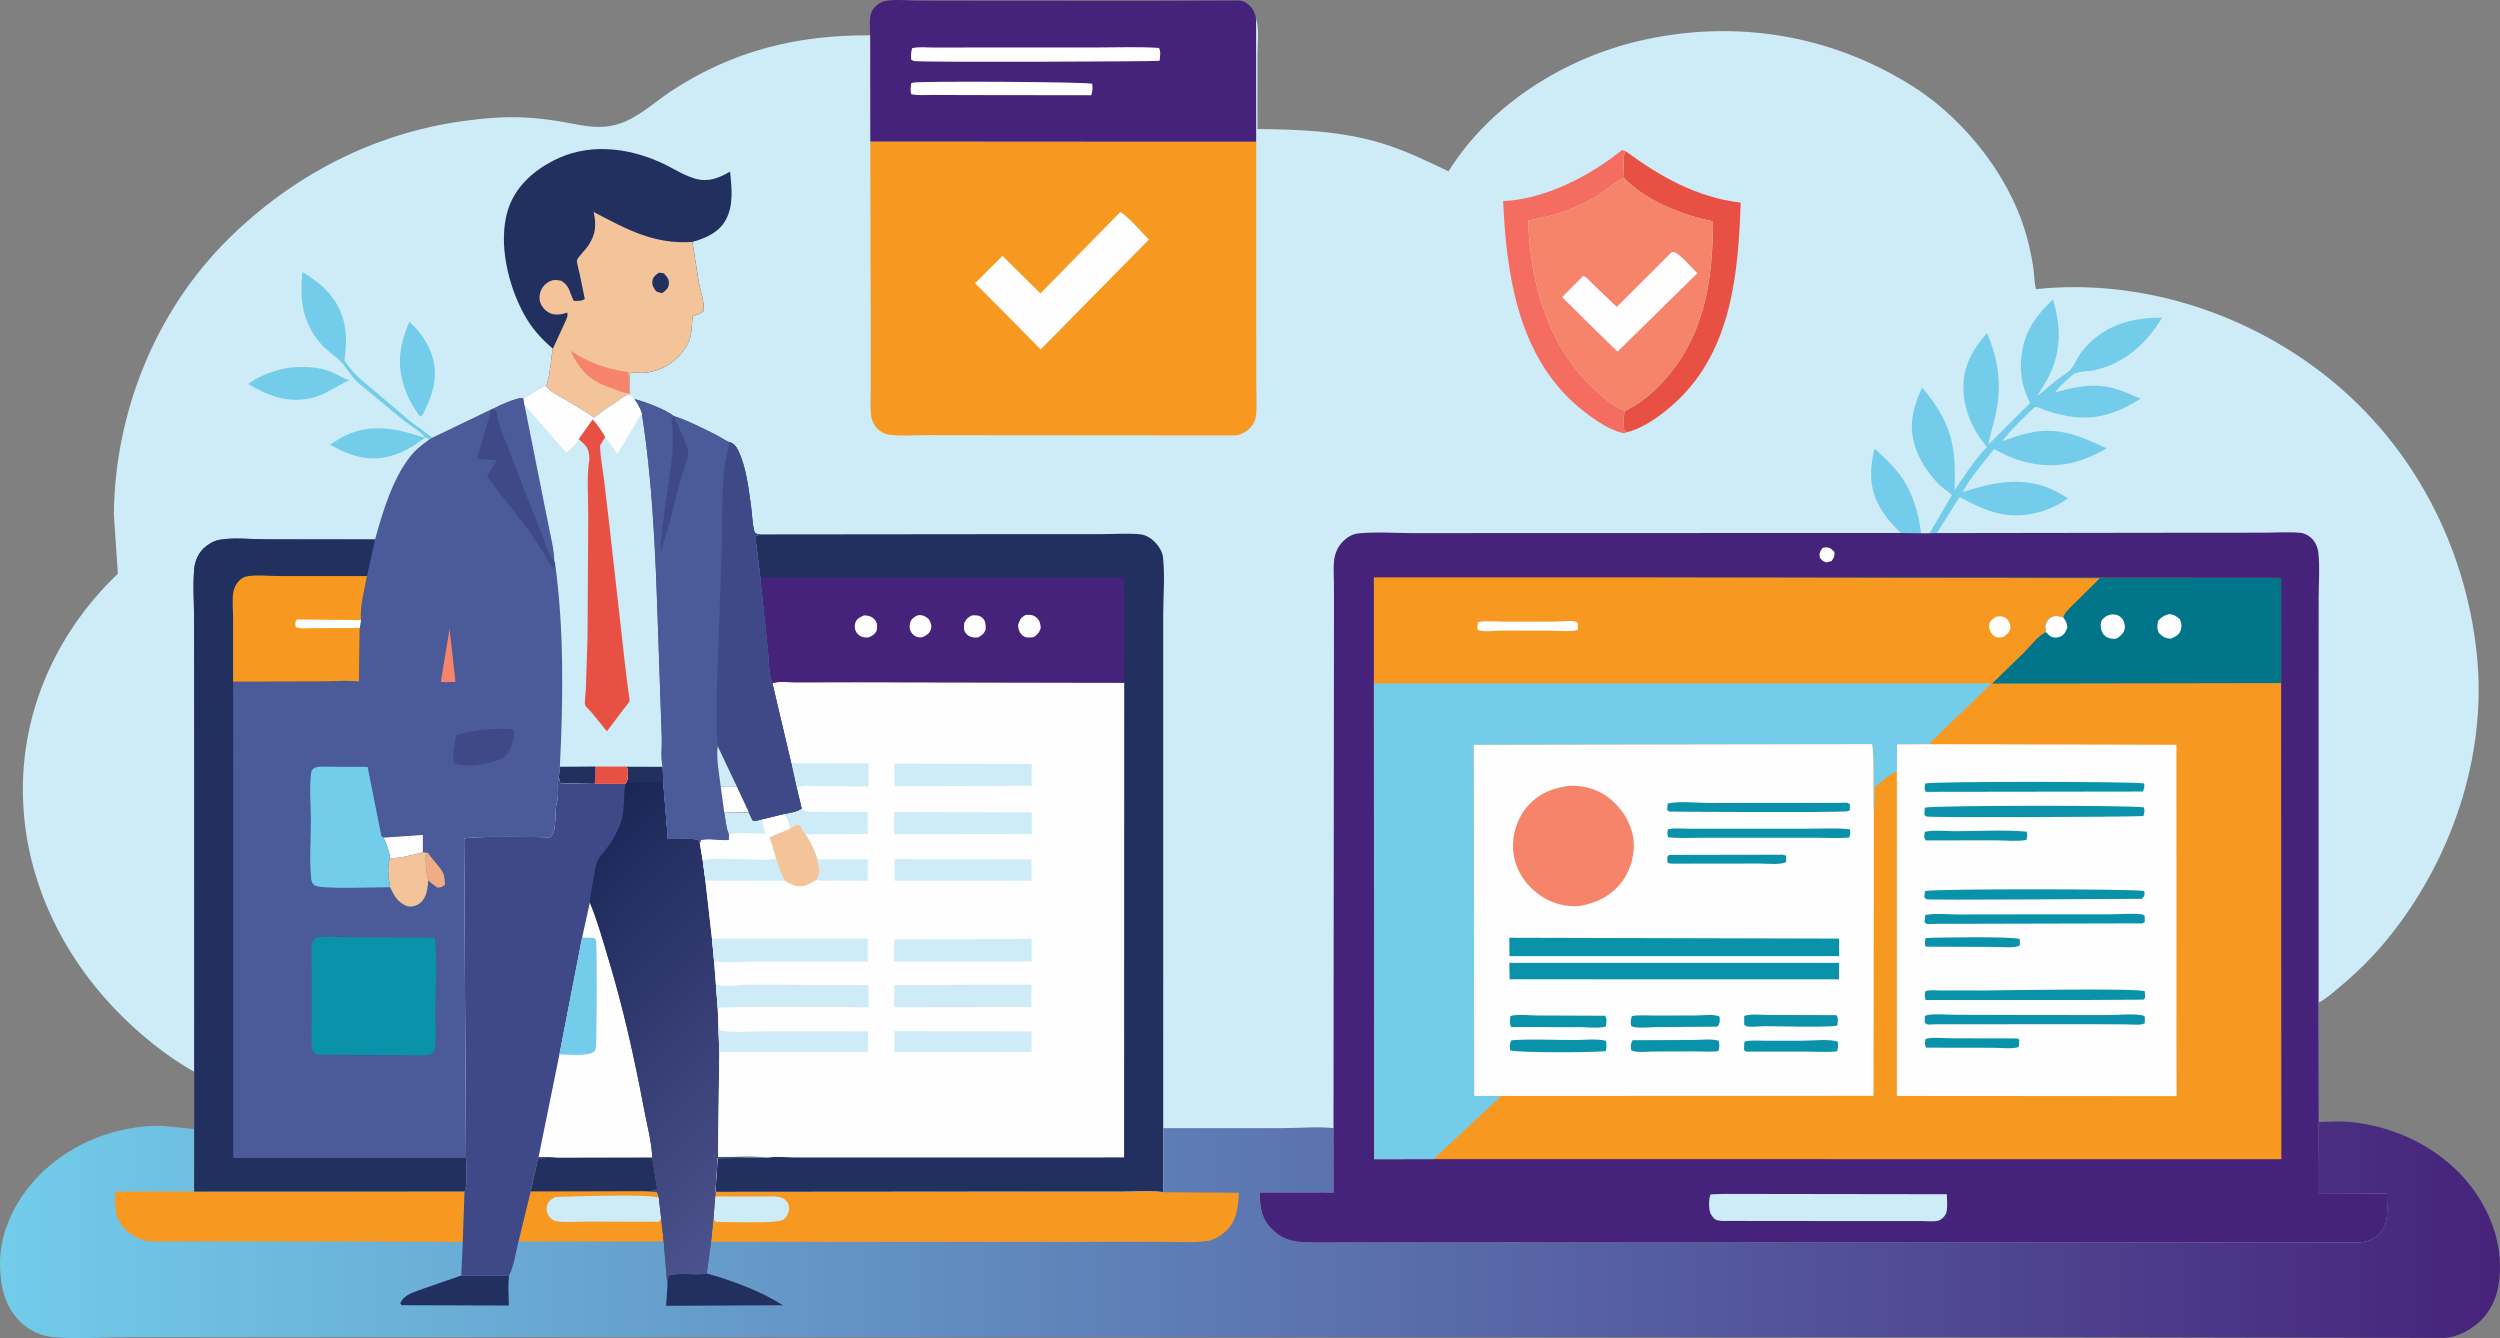 <svg xmlns="http://www.w3.org/2000/svg" xmlns:xlink="http://www.w3.org/1999/xlink" id="Layer_1" data-name="Layer 1" viewBox="0 0 1653.21 884.83"><rect x="0" y="0" width="1653.21" height="884.83" fill="#808080" stroke="none"/><defs><style>      .cls-1 {        fill: #007589;      }      .cls-2 {        fill: url(#linear-gradient-2);      }      .cls-3 {        fill: #22305f;      }      .cls-4 {        fill: #f2ac85;      }      .cls-5 {        fill: #4b5a98;      }      .cls-6 {        fill: #f79920;      }      .cls-7 {        fill: #72ccea;      }      .cls-8 {        fill: #f6846a;      }      .cls-9 {        fill: #3f4988;      }      .cls-10 {        fill: #46237a;      }      .cls-11 {        fill: #ceecf7;      }      .cls-12 {        fill: #f56d60;      }      .cls-13 {        fill: #f3c399;      }      .cls-14 {        fill: #e85044;      }      .cls-15 {        fill: #fefefe;      }      .cls-16 {        fill: url(#linear-gradient);      }      .cls-17 {        fill: #0992a9;      }    </style><linearGradient id="linear-gradient" x1="0" y1="695.86" x2="1653.21" y2="695.86" gradientUnits="userSpaceOnUse"><stop offset="0" stop-color="#72ccea"></stop><stop offset="1" stop-color="#46237a"></stop></linearGradient><linearGradient id="linear-gradient-2" x1="347.47" y1="293.74" x2="533.41" y2="109.34" gradientTransform="translate(0 880.89) scale(1 -1)" gradientUnits="userSpaceOnUse"><stop offset="0" stop-color="#1b2657"></stop><stop offset="1" stop-color="#4c528d"></stop></linearGradient></defs><path class="cls-10" d="M575.42,23.38c-.07-4.75-1.04-12.12,1.31-16.33,1.59-2.84,5.2-5.7,8.38-6.37,6.47-1.36,15.54-.26,22.36-.27l58.6.09,98.41.02,54.89-.2c1.96.09,3.69.86,5.28,1.96,3.62,2.51,5.16,5.79,5.99,9.99l.09,81.55-255.27-.04-.05-70.4Z"></path><path class="cls-15" d="M602.54,55l1.67-.41c6.69-1.06,116.34-.46,118.05.82.35,2.92.3,4.72-.65,7.57l-79.07-.1-26.01-.09c-4.46-.02-9.67.49-14-.53-.65-2.35-.2-4.86.01-7.26Z"></path><path class="cls-15" d="M603.16,31.89c4.25-1.12,10.26-.42,14.68-.44l35.89-.07h72.12c13.43.01,27.15-.56,40.55.31,1.38,2.49.66,5.47.53,8.28l-.83.26c-1.6.46-158.33,1.11-161.8.11-.65-.19-1.18-.65-1.78-.97-.21-2.8-.1-4.75.63-7.48Z"></path><path class="cls-16" d="M414.44,506.9l23.81.07.35,10.31,3.07,37.59c3.99.02,18.21-1.11,20.6,1.02l.56,1.62,1.82,10.98,1.83,13.88,4.36,38.45,1.4,15.01,1.18,15.18,1.27,16.57.36,10.78.65,17.24-.89,69.51c10.51.04,23.03-1.17,33.31.4l-33.47.42-1.51,22.23,208.72-.18,59.59.02c8.82,0,19.09-.99,27.76.34v-42.3s78.57-.01,78.57-.01c11.03,0,23.3-1.2,34.18,0l.02,42.75-48.87-.04c.23,9.7.99,17.12,8.36,24.31,5.14,5.02,10.73,7.46,17.83,8.05,10.08.84,20.51.33,30.64.35l54.68.02,172.24.04h295.6s148.06-.02,148.06-.02c4.74-.13,9.82-2.41,13.08-5.87,6.52-6.93,4.84-17.43,4.76-26.2l-44.87.15-.08-47.61c6.77-.16,13.89-.69,20.62-.03,26.13,2.54,51.06,13.27,70.11,31.58,17.1,16.44,28.77,39.46,29.06,63.42.16,13.21-2.65,25.93-12.09,35.68-6.39,6.59-16.38,12.09-25.74,12.12l-272.81-.56-809.68.03-342.44.08h-104.74c-16.29,0-33.48,1.26-49.66.02-8.84-.68-16.71-4.41-23.01-10.64C2.69,863.4,0,849.11,0,835.12c0-21.74,11.29-43.36,26.49-58.49,21.13-21.03,50.79-32.48,80.54-32.15l21.44,2.13-.05,41.27,178.79-.06c2.17-5.03.91-16.54.96-22.16l-1.24-211.02c2.34-1.89,50.96-1.18,57-.94,4.8-3.99,2.5-17.55,4.37-23.33,1.62-5.02-.17-10.82,1.07-16.01l.11-.42,1.11,3.9,22.77.5,20.14.04c1.97-1.9,1.52-5.57,1.71-8.31l-.76-3.18Z"></path><path class="cls-3" d="M305.06,843.47l31.63-.06c-.95,6.21-.21,13.59-.21,19.93l-70.99-.23-.8-1.35c.59-1.1,1.27-2.3,2.15-3.2,3.06-3.16,8.72-4.77,12.79-6.28l25.44-8.81Z"></path><path class="cls-3" d="M467.38,842.08c16.55,4.69,35.82,11.73,50.31,21.05l-77.22.38.9-13.03.49-6.59c2.76-2.74,19.56-.48,24.82-1.64l.71-.17Z"></path><path class="cls-6" d="M368.7,765.52l62.64-.16,3.33,20.75c-2.25,1.84-5.09,1.41-7.95,1.6l7.4.33c1.06,1.4,1.31,2.36,1.58,4.08l1.56,13.72,1.67,15.16h-96.04s8.04-33.12,8.04-33.12l4.94-21.89,12.83-.48Z"></path><path class="cls-11" d="M437.27,805.85l-1.52,2.1-48.33-.14c-6.06-.04-13.93.83-19.8-.32-2.27-.45-3.89-1.89-5.03-3.95-1.21-2.17-1.47-4.92-.49-7.21,1.07-2.49,3.01-3.74,5.37-4.82,10.83-.21,62.54-2.2,68.23.62l1.56,13.72Z"></path><path class="cls-3" d="M368.7,765.52l62.64-.16,3.33,20.75c-2.25,1.84-5.09,1.41-7.95,1.6l-75.79.17,4.94-21.89,12.83-.48Z"></path><path class="cls-6" d="M128.42,787.88l178.79-.06-1.15,33.47-54.26-.25-102.4-.1-35.96-.03c-6.45,0-14.88,1.09-20.83-1.6-3.77-1.7-7.07-3.45-9.94-6.5-7.21-7.65-6.64-14.99-6.43-24.87l52.19-.07Z"></path><path class="cls-6" d="M769.22,788.34l.98.08,49.05.32c-.56,9.3-1.19,18.66-8.59,25.39-3.19,2.9-8.04,6.01-12.41,6.56-10.33,1.29-21.77.41-32.24.44l-65.48.1-230.32-.04,1.74-17.43,1.01-12.55.19-3.06,208.72-.18,59.59.02c8.82,0,19.09-.99,27.76.34Z"></path><path class="cls-11" d="M472.96,791.22l32.68.02c4.06.02,10.46-.73,13.61,2.2,1.81,1.68,2.61,3.52,2.54,6.01-.08,2.74-1.6,5.29-3.68,6.98-3.64,2.95-37.38,1.59-44.43,1.58l-1.43-1-.29-3.24,1.01-12.55Z"></path><path class="cls-9" d="M414.44,506.9l23.81.07.35,10.31,3.07,37.59c3.99.02,18.21-1.11,20.6,1.02l.56,1.62,1.82,10.98,1.83,13.88,4.36,38.45,1.4,15.01,1.18,15.18,1.27,16.57.36,10.78.65,17.24-.89,69.51c10.51.04,23.03-1.17,33.31.4l-33.47.42-1.51,22.23-.19,3.06-1.01,12.55-1.74,17.43-2.83,20.88-.71.17c-5.25,1.16-22.05-1.1-24.82,1.64l-.49,6.59-2.43-29.48-1.67-15.16-1.56-13.72c-.27-1.72-.52-2.69-1.58-4.08l-7.4-.33c2.86-.19,5.7.24,7.95-1.6l-3.33-20.75-62.64.16-12.83.48-4.94,21.89-8.04,33.12c-1.74,6.73-3.04,16.4-6.21,22.39l-31.63.06,1-22.17,1.15-33.47c2.17-5.03.91-16.54.96-22.16l-1.24-211.02c2.34-1.89,50.96-1.18,57-.94,4.8-3.99,2.5-17.55,4.37-23.33,1.62-5.02-.17-10.82,1.07-16.01l.11-.42,1.11,3.9,22.77.5,20.14.04c1.97-1.9,1.52-5.57,1.71-8.31l-.76-3.18Z"></path><path class="cls-15" d="M390.07,596.74c5.01,12.06,8.45,24.6,12.22,37.08,9.87,32.65,17.24,65.79,23.57,99.29,1.94,10.27,5.06,21.91,5.48,32.25l-62.64.16c-3.97-.65-8.51-.33-12.55-.42l13.8-67.88,15.03-77.32,5.1-23.16Z"></path><path class="cls-7" d="M384.97,619.91l7.95.34c.39.47.91.86,1.16,1.42.89,1.96.52,64.63.02,70.67-.09,1.08-.54,2.11-1.03,3.06-4.88,3.43-16.88,1.8-23.14,1.83l15.03-77.32Z"></path><path class="cls-2" d="M414.44,506.9l23.81.07.35,10.31,3.07,37.59c3.99.02,18.21-1.11,20.6,1.02l.56,1.62,1.82,10.98,1.83,13.88,4.36,38.45,1.4,15.01,1.18,15.18,1.27,16.57.36,10.78.65,17.24-.89,69.51c10.51.04,23.03-1.17,33.31.4l-33.47.42-1.51,22.23-.19,3.06-1.01,12.55-1.74,17.43-2.83,20.88-.71.17c-5.25,1.16-22.05-1.1-24.82,1.64l-.49,6.59-2.43-29.48-1.67-15.16-1.56-13.72c-.27-1.72-.52-2.69-1.58-4.08l-7.4-.33c2.86-.19,5.7.24,7.95-1.6l-3.33-20.75c-.43-10.34-3.54-21.97-5.48-32.25-6.33-33.5-13.7-66.64-23.57-99.29-3.77-12.49-7.21-25.02-12.22-37.08.47-6.08,1.78-12.33,2.89-18.32.53-2.88.85-6.42,2.17-9.05,1.69-3.38,4.89-6.63,7.14-9.71,3.44-4.69,6.65-10.81,8.45-16.38,2.63-8.14,1.43-15.88,2.66-24.15l.12-.75c1.97-1.9,1.52-5.57,1.71-8.31l-.76-3.18Z"></path><path class="cls-3" d="M414.44,506.9l23.81.07.35,10.31-22.69.33-.71-7.54-.76-3.18Z"></path><path class="cls-11" d="M830.64,12.27l.19.66c1.84,6.8.74,16.03.75,23.22l-.02,49.19c27.53.21,55.42,1.29,82,9.35,15.57,4.73,29.71,11.61,44.31,18.6,27.62-44.24,76.6-74.85,126.89-86.42,62.31-14.33,125.61-4.12,179.66,29.93,36.47,22.97,67.99,63.81,77.49,106.25,1.19,5.32,2.31,10.53,2.95,15.95.45,3.87.41,8.54,1.58,12.2,68.94-7.27,140.17,15.81,193.86,59.16,55.97,45.18,90.25,111.25,97.61,182.52,6.97,67.58-17.19,137.2-59.99,189.15-9.14,11.09-19.89,21.64-30.93,30.8-4.28,3.55-8.77,7.7-13.75,10.22l.16,78.89.08,47.61,44.87-.15c.08,8.76,1.76,19.27-4.76,26.2-3.26,3.46-8.34,5.74-13.08,5.87l-148.06.03h-295.6s-172.24-.05-172.24-.05l-54.68-.02c-10.13-.01-20.56.49-30.64-.35-7.1-.59-12.69-3.03-17.83-8.05-7.37-7.19-8.13-14.61-8.36-24.31l48.87.04-.02-42.75c-10.87-1.2-23.15,0-34.18,0h-78.57s0,42.31,0,42.31c-8.68-1.33-18.95-.33-27.76-.34l-59.59-.02-208.72.18,1.51-22.23,33.47-.42c-10.28-1.57-22.8-.36-33.31-.4l.89-69.51-.65-17.24-.36-10.78-1.27-16.57-1.18-15.18-1.4-15.01-4.36-38.45-1.83-13.88-1.82-10.98-.56-1.62c-2.4-2.13-16.61-1-20.6-1.02l-3.07-37.59-.35-10.31-23.81-.07.76,3.18c-.18,2.74.26,6.4-1.71,8.31l-20.14-.04-22.77-.5-1.11-3.9-.11.42c-1.24,5.19.55,10.99-1.07,16.01-1.87,5.78.42,19.33-4.37,23.33-6.03-.24-54.66-.95-57,.94l1.24,211.02c-.04,5.62,1.21,17.13-.96,22.16l-178.79.06.05-41.27v-37.9c-18.44-10.14-37.05-25.46-51.67-40.62-39.07-40.54-62.95-93.78-61.6-150.61,1.27-53.01,24.67-101.69,62.77-138.1l-2.64-39.04c.56-67.61,27.54-134.77,75.8-182.4,42.47-41.92,95.72-69.66,155.04-77.86,14.46-2,28.79-3.2,43.39-2.22,8.03.54,16.04,1.55,23.96,2.99,12.25,2.23,22.33,4.91,34.79,1.36,13.23-3.76,24.04-14.37,35.35-21.82,40.67-26.78,83.36-37.33,131.77-37.01l.05,70.4,255.27.04-.09-81.55Z"></path><path class="cls-7" d="M190.89,243.18c10.01-1.01,20.12-.84,29.48,3.26,3.47,1.52,6.57,3.78,10.22,4.87l.48.13c-9.03,3.8-14.91,9.36-24.91,11.71-15.4,3.72-28.91-1.38-42.02-9.23,7.6-5.7,17.54-9.02,26.75-10.74Z"></path><path class="cls-7" d="M270.69,212.94c6.62,5.7,12.28,13.65,14.97,22.01,4.5,13.98.53,26.14-5.82,38.72l-1.27,1.72-1.01-.2c-3.39-4.66-6.52-9.69-8.68-15.06-6.86-17.13-5.32-30.67,1.81-47.19Z"></path><path class="cls-7" d="M1257.01,352.5c-10.8-10.45-19.39-22.1-19.65-37.79-.11-6.15.67-11.42,2.08-17.41l.49-.47c5.88,5.55,11.93,11.04,16.72,17.58,8.11,11.05,12.08,24.81,13.75,38.23l-13.39-.15Z"></path><path class="cls-7" d="M284,290.53l-2.73-1.31c-6.81,5.26-14.49,10.02-22.85,12.31-14.97,4.11-27.31-.2-40.32-7.55l8.51-5.12c18.66-9.48,35.39-5.51,54.29.6-.78-2.77-11.21-9.3-13.72-11.23l-30.64-25.39c-4.54-4-6.97-9.37-11.05-13.61-4.26-4.43-9.58-7.35-13.64-12.21-12.21-14.6-13.59-28.95-11.88-47.14,7.62,4.7,14.33,9.48,19.78,16.75,9.49,12.64,10.28,26.59,8.02,41.59,5.56,9.01,12.95,14.48,20.86,21.17l22.7,19.22c4.75,3.76,9.84,6.96,14.51,10.84l-1.85,1.09Z"></path><path class="cls-14" d="M1074.83,99.88c23.34,17.08,47.07,30.62,76.25,34.12-1.53,46.69-6.01,97.27-42.25,131.3-8.77,8.24-21.16,17.64-33.06,20.52l-1.7-1.14c-.1-3.78-1.03-9.78.78-13.11,7.45-3.64,14.17-8.53,20.11-14.3,29.37-28.51,37.04-64.51,37.68-104.1.01-.73.27-6.46.09-6.68-.2-.25-6.3-1.5-7.11-1.71-5.58-1.41-11.15-3.23-16.54-5.27-11.94-4.54-25.75-11.95-34.58-21.25l-.53-.56c-.04-4.79-1.09-13.67.86-17.82Z"></path><path class="cls-12" d="M1075.77,285.82l-1.85.7c-11.16-2.12-25.43-13-33.73-20.61-36.72-33.66-44.11-85.78-46.19-132.9,27.92-1.34,57.34-16.63,78.65-33.82l2.18.7c-1.95,4.16-.9,13.03-.86,17.82-5.1,1.82-10.45,7.11-15.12,10.18-13.92,9.15-31.82,15.44-48.26,17.82,1.05,39.76,12.62,82.02,42.31,110.25,5.24,4.98,14.87,13.95,21.95,15.63-1.81,3.33-.88,9.33-.78,13.11l1.7,1.14Z"></path><path class="cls-7" d="M1275.98,352.66l14.81-25.27c-2.42-2.39-5.43-4.05-7.89-6.43-10.19-9.89-18.64-24.28-18.63-38.85.01-8.67,3.02-18.1,6.85-25.78,9.05,10.75,16.52,22.19,19.6,36.09,2.32,10.46,1.96,21.05,1.91,31.69,6.56-9.85,13.12-19.93,21.3-28.53-10.23-11.99-16.68-27.42-15.42-43.38,1.01-12.64,7.31-22.68,15.4-31.96,7.41,16.78,9.75,33.66,6.23,51.7-1.45,7.46-3.93,14.65-5.28,22.13l27.69-27.63c-7.06-13.04-7.87-26.99-3.66-41.14,3.09-10.41,10.65-20,18.71-27.11,5.62,18.56,5.58,35.44-3.9,52.93l-6.59,10.8c4.38-3.02,8.19-6.92,12.4-10.19,3.07-2.39,7.55-4.88,10.04-7.78,2.92-3.41,4.49-8.19,7.42-11.84,13.53-16.81,32.03-22.13,52.79-22.03-10.49,17.23-24.33,29.85-44.4,34.68-3.61.87-10.12.74-13.17,2.13-2.3,1.04-10.91,9.3-12.37,11.45l-.53,1.05c10.46-2.83,21.39-5.49,32.31-3.86,8.57,1.28,16.09,4.6,23.87,8.19-16.84,10.53-32.14,15.22-51.85,10.67-3.79-.87-7.63-1.9-11.3-3.19-2.09-.74-4.74-2.4-6.87-1.96-7.53,7.18-15.01,14.2-21.4,22.47,9.36-3.23,19.42-6.76,29.41-6.84,14.38-.11,26.88,5.65,39.6,11.62-18.1,10.45-34.61,14.11-55.06,8.68-6.85-1.82-13.19-4.8-19.35-8.24-7.14,9.16-15.22,18.3-20.88,28.46,21.37-6.67,40.89-11.09,62.14-.33l7.6,4.45c-12.07,8.85-27.82,12.96-42.67,10.59-10.4-1.66-19.82-6.55-29.04-11.42l-15,23.87-4.82.14Z"></path><path class="cls-8" d="M1073.97,117.7l.53.56c8.83,9.31,22.64,16.71,34.58,21.25,5.39,2.05,10.96,3.86,16.54,5.27.81.2,6.91,1.45,7.11,1.71.18.22-.08,5.95-.09,6.68-.64,39.58-8.31,75.59-37.68,104.1-5.94,5.77-12.66,10.66-20.11,14.3-7.08-1.68-16.71-10.65-21.95-15.63-29.69-28.23-41.26-70.49-42.31-110.25,16.44-2.38,34.34-8.66,48.26-17.82,4.67-3.06,10.02-8.36,15.12-10.18Z"></path><path class="cls-15" d="M1105.15,167l1.39-.45c4.44,1.08,12.26,10.63,15.9,14.13l-52.79,51.87-19.04-18.57-17.59-17.45,13.98-14.17c2.43,1.13,4.72,3.96,6.66,5.8l15.5,14.79,35.99-35.94Z"></path><path class="cls-3" d="M365.6,230.59c-7.81-6.65-14.21-13.83-19.13-22.86-10.54-19.36-17.23-47.24-10.62-68.77,4.59-14.94,16.24-25.51,29.73-32.57,22.67-11.86,48.33-9.17,71.1.94,7.38,3.28,14.18,7.99,21.89,10.46l1.62.5c8.47,2.27,15.51-.69,22.61-4.81,1.02,10.4,2.44,22.04-2.71,31.64-4.72,8.79-13.17,12.23-22.23,14.86l4.34,27.27c.95,4.93,4.1,13.8,2.95,18.43-2.18,1.96-4.06,2.46-6.82,3.11-1,4.23-.67,8.62-1.53,12.86-1.62,7.98-8.55,15.83-15.33,19.96-4.52,2.76-10.92,4.67-16.22,4.99-1.46.09-7.13-.36-8,.1-.37.19-.82,1.25-.91,1.64l-.23,10.05.06,1.64v.72c-2.61.71-5.25,2.94-7.55,4.45-5.37,3.54-10.71,7.07-15.76,11.06-6.4-4.48-13.2-8.32-19.92-12.29-3.96-2.34-9.11-4.62-11.71-8.53,2.7-7.2,2.87-17.13,4.37-24.85Z"></path><path class="cls-13" d="M365.6,230.59l8.21-17.84c.78-1.98,2.09-4.05,1.22-6.04-2.78.93-5.51,1.59-8.46,1.19-3.17-.42-5.85-2.32-7.72-4.87-1.85-2.52-2.44-5.31-1.87-8.36.62-3.32,2.32-5.95,5.16-7.83,3.13-2.07,5.6-1.88,9.05-1.17,6,3.77,5.26,7.86,8.28,13.32,2.7-.1,5.03.34,7.24-1.32l-3.33-16.28c-.29-1.43-2.21-8.27-1.85-9.29.85-2.41,5.74-6.97,7.51-9.67,5.04-7.7,5.36-13.55,3.53-22.27,21.62,11.36,40.08,21.64,65.28,19.81l4.34,27.27c.95,4.93,4.1,13.8,2.95,18.43-2.18,1.96-4.06,2.46-6.82,3.11-1,4.23-.67,8.62-1.53,12.86-1.62,7.98-8.55,15.83-15.33,19.96-4.52,2.76-10.92,4.67-16.22,4.99-1.46.09-7.13-.36-8,.1-.37.19-.82,1.25-.91,1.64l-.23,10.05.06,1.64v.72c-2.61.71-5.25,2.94-7.55,4.45-5.37,3.54-10.71,7.07-15.76,11.06-6.4-4.48-13.2-8.32-19.92-12.29-3.96-2.34-9.11-4.62-11.71-8.53,2.7-7.2,2.87-17.13,4.37-24.85Z"></path><path class="cls-3" d="M435.68,180.34c1.05-.06,2.28.26,3.33.42,2.11,2.34,3.56,3.74,3.29,7.13-.23,2.81-2.13,4.23-4.18,5.81-1.46.2-2.9-.58-4.24-1.09-1.69-2.29-2.88-3.9-2.42-6.94.39-2.6,2.21-3.94,4.22-5.33Z"></path><path class="cls-8" d="M416.16,260.02c-3.61.13-8.85-2.35-12.33-3.57-14.23-4.96-20.1-11.14-26.49-24.42,12.91,8.15,23.2,11.96,38.3,14.04l.48,12.31.06,1.64Z"></path><path class="cls-6" d="M575.47,93.78l255.27.04v123.31s.03,37.56.03,37.56c0,6.65.53,13.77-.2,20.37-.33,2.96-1.61,5.47-3.61,7.64-2.53,2.76-6.75,5.17-10.52,5.24l-152.02-.11-51.41-.07c-8.13-.02-17.01.73-25.03-.3-2.77-.35-5.92-2.02-7.85-4.02-2.15-2.21-3.7-5.39-4.07-8.44-.77-6.5-.22-13.68-.22-20.24l-.03-36.78-.33-124.2Z"></path><path class="cls-15" d="M740.92,140.14c6.57,4.35,13.11,12.64,18.83,18.28l-71.57,72.66-22.66-22.99-20.74-20.83,18.16-18.03,25.05,24.78,52.94-53.86Z"></path><path class="cls-15" d="M503.36,353.38l170.56-.17h54.37c8.37.01,17.54-.74,25.83.11,3.43.35,6.82,2.4,9.25,4.78,2.52,2.48,5.24,6.48,5.66,10.07,1.43,12.1.23,25.82.21,38.04v76.01s-.02,263.82-.02,263.82v42.3c-8.67-1.33-18.95-.33-27.76-.34l-59.59-.02-208.72.18,1.51-22.23,33.47-.42c-10.28-1.57-22.8-.36-33.31-.4l.89-69.51-.65-17.24-.36-10.78-1.27-16.57-1.18-15.18-1.4-15.01-4.36-38.45-1.83-13.88-1.82-10.98.69-2.05c5.72-1.38,12.38.52,18.34-.02l.16-3.69c-1.87-3.89-2.23-10.02-3.05-14.35l16.26-.17,2.44,5.29c2.04.64,3.94-.13,5.95-.66l14.27-3.47c3.91-.84,9.02-1.33,12.27-3.74l-3.33-13.66-3.6-16.31-12.47-52.97c-2.49-5.77-2.33-15.54-2.99-21.82l-5.04-47.98-2.11-17.85c-.36-3.27-1.22-6.57-.59-9.84l3.34-.85Z"></path><path class="cls-11" d="M540.57,568.32l33.21-.08.05,14.18-23.88-.08c-3.1-.02-7.06.51-9.95-.53,3-4.73,1.59-8.18.57-13.47Z"></path><path class="cls-11" d="M513.04,567.54c1.64,5.19,3.33,10.3,6.24,14.94l-52.79-.1-1.83-13.88c11.06-1.44,23.96-.13,35.21-.17,4.23-.02,9.13.48,13.18-.78Z"></path><path class="cls-11" d="M530.16,534.66c2.49,2.61,4.85,2.1,8.34,2.18l35.33.1-.05,14.52-41.01.25c-.92-.61-3.18-4.93-3.89-6.04-2.8-.64-4.14.87-6.55,2.26-1.05-3.71-1.19-7.3-4.44-9.52,3.91-.84,9.02-1.33,12.27-3.74Z"></path><path class="cls-11" d="M523.23,504.69l51.11.22-.02,15.09-34.5-.15c-3.99,0-9.67-.89-12.99,1.15l-3.6-16.31Z"></path><path class="cls-13" d="M522.33,547.93c2.41-1.39,3.75-2.9,6.55-2.26.71,1.11,2.97,5.43,3.89,6.04,3.51,5.4,5.97,10.45,7.8,16.62,1.02,5.29,2.43,8.74-.57,13.47-4.65,2.78-8.53,5.27-14.14,3.87-2.34-.58-4.66-1.77-6.59-3.18-2.91-4.64-4.6-9.76-6.24-14.94l-4.14-13.97,13.43-5.64Z"></path><path class="cls-15" d="M495.23,537.24l2.44,5.29c2.04.64,3.94-.13,5.95-.66l14.27-3.47c3.25,2.22,3.4,5.82,4.44,9.52l-13.43,5.64,4.14,13.97c-4.05,1.26-8.95.77-13.18.78-11.25.04-24.14-1.26-35.21.17l-1.82-10.98.69-2.05c5.72-1.38,12.38.52,18.34-.02l.16-3.69c-1.87-3.89-2.23-10.02-3.05-14.35l16.26-.17Z"></path><path class="cls-11" d="M495.23,537.24l2.44,5.29c2.04.64,3.94-.13,5.95-.66l2.43,9.46c-7.16,0-17.23-1.29-24.02.42-1.87-3.89-2.23-10.02-3.05-14.35l16.26-.17Z"></path><path class="cls-11" d="M591.44,681.85l90.67.18.09,13.56-90.7.06-.06-13.8Z"></path><path class="cls-11" d="M591.53,568.12l90.54.23.02,14.1-90.56-.05v-14.28Z"></path><path class="cls-11" d="M591.25,536.99l91.02.21.08,14.27-91.04.13-.06-14.61Z"></path><path class="cls-11" d="M591.4,504.99l90.87.2-.1,14.43-90.67.28-.1-14.91Z"></path><path class="cls-11" d="M591.37,651.41l90.73-.29-.13,14.81-90.66.12.05-14.64Z"></path><path class="cls-11" d="M612.64,621.22l69.6-.36-.02,14.92h-20.16s-70.75.05-70.75.05l-.03-14.54,21.36-.08Z"></path><path class="cls-11" d="M475.06,678.36l1.53,3.15c9.69,1.6,21.4.45,31.33.45l66.07.03-.14,13.57-98.15.04-.65-17.24Z"></path><path class="cls-11" d="M473.42,651.02l.43.15c5.83,1.81,16.5-.02,22.91-.01l77.6.3-.05,14.6c-10.31-.03-97.49-.8-98.9.53-.35.34-.48.6-.72,1l-1.27-16.57Z"></path><path class="cls-11" d="M470.85,620.83l103-.05-.03,15.12-70.91-.08c-9.78,0-21.03,1.1-30.66.02l-1.4-15.01Z"></path><path class="cls-3" d="M503.36,353.38l170.56-.17h54.37c8.37.01,17.54-.74,25.83.11,3.43.35,6.82,2.4,9.25,4.78,2.52,2.48,5.24,6.48,5.66,10.07,1.43,12.1.23,25.82.21,38.04v76.01s-.02,263.82-.02,263.82v42.3c-8.67-1.33-18.95-.33-27.76-.34l-59.59-.02-208.72.18,1.51-22.23,33.47-.42c5.28-.97,12.36-.08,17.8-.08h44.64s172.77-.03,172.77-.03l.08-313.97-176.7-.32-40.66.08c-4.41.03-11.15-.81-15.31.53-2.49-5.77-2.33-15.54-2.99-21.82l-5.04-47.98-2.11-17.85c-.36-3.27-1.22-6.57-.59-9.84l3.34-.85Z"></path><path class="cls-10" d="M502.72,381.92l240.74-.06-.03,69.57-176.7-.32-40.66.08c-4.41.03-11.15-.81-15.31.53-2.49-5.77-2.33-15.54-2.99-21.82l-5.04-47.98Z"></path><path class="cls-15" d="M606.55,407l1.23-.2c2.78-.18,4.45.95,6.48,2.69,1.18,2.16,2.15,4.37,1.24,6.85-1.07,2.89-2.72,3.57-5.18,4.89-.66.14-1.35.32-2.03.27-2.37-.2-4-.99-5.41-2.93-1.55-2.12-1.61-4.69-.9-7.11.68-2.35,2.57-3.37,4.58-4.44Z"></path><path class="cls-15" d="M571.16,407l.89-.05c2.91.13,5.27,1.13,6.96,3.6,1.43,2.09,1.09,4.32.66,6.67-1.58,2.62-2.86,3.3-5.57,4.35-1.12.07-2.17,0-3.28-.25-1.99-.46-3.7-1.67-4.7-3.47-.98-1.77-1.16-4.05-.52-5.96.96-2.9,3.11-3.67,5.57-4.89Z"></path><path class="cls-15" d="M642.65,407c2.67-.3,5.01-.24,7.09,1.67,2.29,2.11,2.04,4.86,2.08,7.66-1.27,2.8-2.17,3.67-4.85,5.08-.6.11-1.16.23-1.78.21-2.67-.1-4.67-.69-6.44-2.8-1.74-2.08-1.39-4.45-1.08-6.93,1.4-2.62,2.26-3.58,4.98-4.89Z"></path><path class="cls-15" d="M677.51,407c.6-.21.82-.33,1.53-.39,2.63-.23,5.03.3,6.89,2.3,1.82,1.96,2.22,3.94,2.27,6.53-1.1,3.01-1.81,4.06-4.6,5.78l-.59.14c-2.63.38-5.1.57-7.17-1.46-1.95-1.91-2.49-4.05-2.6-6.68.97-2.99,1.53-4.42,4.26-6.22Z"></path><path class="cls-5" d="M346.21,263.27c4.75-1.93,10.15-7.48,15.02-7.83,2.6,3.9,7.75,6.19,11.71,8.53,6.73,3.97,13.52,7.81,19.92,12.29,5.05-3.99,10.39-7.52,15.76-11.06,2.29-1.51,4.93-3.74,7.55-4.45l3.4,3.14c6.5,1.62,20.98,7.05,25.95,11.22,9.73,3.13,19.54,8.28,28.68,12.85,2.54,1.27,5.85,3.8,8.45,4.48,3.15,1.12,4.4,3.18,5.81,6.2,5.15,11.01,6.53,24.63,8.24,36.56.4,2.75,1.15,15.25,2.54,17.05.22.28,1.17.82,1.55.93.79.22,1.75.19,2.57.21l-3.34.85c-.63,3.27.24,6.57.59,9.84l2.11,17.85,5.04,47.98c.66,6.28.51,16.05,2.99,21.82l12.47,52.97,3.6,16.31,3.33,13.66c-3.25,2.41-8.36,2.9-12.27,3.74l-14.27,3.47c-2,.53-3.9,1.29-5.95.66l-2.44-5.29-16.26.17c.82,4.32,1.18,10.45,3.05,14.35l-.16,3.69c-5.96.53-12.62-1.36-18.34.02l-.69,2.05-.56-1.62c-2.4-2.13-16.61-1-20.6-1.02l-3.07-37.59-.35-10.31-23.81-.07.76,3.18c-.18,2.74.26,6.4-1.71,8.31l-20.14-.04-22.77-.5-1.11-3.9-.11.42c-1.24,5.19.55,10.99-1.07,16.01-1.87,5.78.42,19.33-4.37,23.33-6.03-.24-54.66-.95-57,.94l1.24,211.02c-.04,5.62,1.21,17.13-.96,22.16l-178.79.06.05-41.27v-37.9s-.03-224.03-.03-224.03l-.05-74.4c0-11.28-.99-23.5.12-34.63.48-4.8,2.63-9.55,6.07-12.96,2.47-2.45,6.46-4.92,9.91-5.62,9.31-1.87,21.62-.44,31.24-.43l72.31.07c5.18-18.79,12.42-43.21,25.82-57.83,2.94-3.2,6.67-5.79,10.16-8.36l1.85-1.09,39.08-18.78,1.06-.32c3.6-1.98,16.67-7.95,20.21-7.08Z"></path><path class="cls-8" d="M291.5,450.86l5.79-35,3.92,35.02c-3.07.05-6.71.48-9.71-.02Z"></path><path class="cls-15" d="M253.62,553.94l26-1.82v11.41c-6.8,1.92-14.59,3.98-21.68,4.01-.43-4.57-2.37-9.46-4.32-13.6Z"></path><path class="cls-9" d="M301.49,486.1c9.87-2.64,18.78-4.12,29.03-4.13,2.94,0,6.15-.3,8.97.61,1.28,4.23-1.24,11-3.31,14.79-2.43,4.45-8.16,5.87-12.74,7.04-6.55,1.68-16.75,2.96-23.22.36l-.59-5.85,1.86-12.83Z"></path><path class="cls-9" d="M325.99,270.35c.53.38,1.85,1.06,2.2,1.54.45.63.72,3.58.92,4.46.82,3.51,2.02,6.95,3.26,10.33l21.05,54.1,8.43,21.54c1.23,2.9,2.39,6.33,4.71,8.54l.45,1.18-.51,3.85c-2.97-1.83-5.17-7.19-6.98-10.22l-9.41-14.24-28.06-36.28,6.64-10.95-13.35-.58,9.59-32.96,1.06-.32Z"></path><path class="cls-5" d="M325.99,270.35c3.6-1.98,16.67-7.95,20.21-7.08l.59,4.29,15.51,77.67c1.49,8.23,4.06,17.29,4.26,25.64-2.32-2.21-3.48-5.64-4.71-8.54l-8.43-21.54-21.05-54.1c-1.24-3.38-2.44-6.83-3.26-10.33-.21-.88-.48-3.83-.92-4.46-.34-.48-1.66-1.17-2.2-1.54Z"></path><path class="cls-11" d="M346.21,263.27c4.75-1.93,10.15-7.48,15.02-7.83,2.6,3.9,7.75,6.19,11.71,8.53,6.73,3.97,13.52,7.81,19.92,12.29,5.05-3.99,10.39-7.52,15.76-11.06,2.29-1.51,4.93-3.74,7.55-4.45l3.4,3.14c2.11,3.05,3.68,5.75,4.85,9.28,8.76,55.74,9.6,113.35,11.65,169.74l1.58,45.8c.15,5.13-.75,13.57.6,18.28l-23.81-.07.76,3.18c-.18,2.74.26,6.4-1.71,8.31l-20.14-.04-22.77-.5-1.11-3.9c.51-2.19.55-4.65.76-6.89,2.18-44.89,2.88-90.36-3.22-135.01l-.45-1.18c-.2-8.35-2.77-17.41-4.26-25.64l-15.51-77.67-.59-4.29Z"></path><path class="cls-14" d="M393.81,506.89h20.63s.76,3.19.76,3.19c-.18,2.74.26,6.4-1.71,8.31l-20.14-.04.46-11.45Z"></path><path class="cls-3" d="M370.24,507.05l23.58-.16-.46,11.45-22.77-.5-1.11-3.9c.51-2.19.55-4.65.76-6.89Z"></path><path class="cls-15" d="M346.21,263.27c4.75-1.93,10.15-7.48,15.02-7.83,2.6,3.9,7.75,6.19,11.71,8.53,6.73,3.97,13.52,7.81,19.92,12.29,5.05-3.99,10.39-7.52,15.76-11.06,2.29-1.51,4.93-3.74,7.55-4.45l3.4,3.14c2.11,3.05,3.68,5.75,4.85,9.28l-16.02,26.98-8.2-11.16c-2.53-4.16-4.92-8.04-8.31-11.59l-9.19,12.95c-1.5,3.41-5.55,6.49-8.22,9.1l-27.68-31.89-.59-4.29Z"></path><path class="cls-14" d="M382.7,290.34l9.19-12.95c3.39,3.55,5.78,7.43,8.31,11.59l-3.35,5.54v.8c.06,6.57,1.47,13.17,2.32,19.69l3.26,27.62,11.21,99.64,2.04,16.05c.16,1.23.89,4.33.56,5.4-.35,1.15-2.64,3.57-3.42,4.62l-11.49,15.26-10.36-12.75c-.85-.98-3.62-3.5-3.99-4.54-.61-1.71.32-7.76.4-9.82l1.15-34.98.46-80.88c.05-11.67-1.09-25.1.68-36.56l.11-.41c-.36-7.59-1.79-8.46-7.08-13.31Z"></path><path class="cls-5" d="M419.57,263.88c6.5,1.62,20.98,7.05,25.95,11.22,9.73,3.13,19.54,8.28,28.68,12.85,2.54,1.27,5.85,3.8,8.45,4.48,3.15,1.12,4.4,3.18,5.81,6.2,5.15,11.01,6.53,24.63,8.24,36.56.4,2.75,1.15,15.25,2.54,17.05.22.28,1.17.82,1.55.93.79.22,1.75.19,2.57.21l-3.34.85c-.63,3.27.24,6.57.59,9.84l2.11,17.85,5.04,47.98c.66,6.28.51,16.05,2.99,21.82l12.47,52.97,3.6,16.31,3.33,13.66c-3.25,2.41-8.36,2.9-12.27,3.74l-14.27,3.47c-2,.53-3.9,1.29-5.95.66l-2.44-5.29-16.26.17c.82,4.32,1.18,10.45,3.05,14.35l-.16,3.69c-5.96.53-12.62-1.36-18.34.02l-.69,2.05-.56-1.62c-2.4-2.13-16.61-1-20.6-1.02l-3.07-37.59-.35-10.31c-1.35-4.71-.45-13.14-.6-18.28l-1.58-45.8c-2.05-56.39-2.88-114-11.65-169.74-1.17-3.53-2.75-6.22-4.85-9.28Z"></path><path class="cls-9" d="M445.51,275.1c2.77,5.89,5.51,11.83,7.7,17.96.54,1.51,1.88,4.18,1.92,5.63.13,4.73-3.91,14.07-5.25,18.87-3.82,13.69-6.67,28.36-11.26,41.76l-1.39,5.87c-1.95-4.05,6.4-53.77,7.22-63.55.69-8.2.9-17.16-.59-25.28l1.65-1.26Z"></path><path class="cls-9" d="M482.64,292.42c3.15,1.12,4.4,3.18,5.81,6.2,5.15,11.01,6.53,24.63,8.24,36.56.4,2.75,1.15,15.25,2.54,17.05.22.28,1.17.82,1.55.93.79.22,1.75.19,2.57.21l-3.34.85c-.63,3.27.24,6.57.59,9.84l2.11,17.85,5.04,47.98c.66,6.28.51,16.05,2.99,21.82l12.47,52.97,3.6,16.31,3.33,13.66c-3.25,2.41-8.36,2.9-12.27,3.74l-14.27,3.47c-2,.53-3.9,1.29-5.95.66l-2.44-5.29-16.26.17-2.37-17.12c-.95-8.49-3.11-18.4-1.99-26.86.11-2.78-.6-6.04-.64-8.97l.12-29.88,3.29-93.81c.66-21.84-1.19-47.49,5.26-68.36Z"></path><path class="cls-11" d="M476.6,520.3c-.95-8.49-3.11-18.4-1.99-26.86l12.73,26.86h-10.74Z"></path><path class="cls-15" d="M476.6,520.3h10.74s7.89,16.94,7.89,16.94l-16.26.17-2.37-17.12Z"></path><path class="cls-4" d="M283.24,582.27c-1.57-5.34-1.77-11.47-1.77-17l2.24-.35c2.63,4.1,6.99,7.92,9.13,12.02,1.12,2.14,1.24,5.45,1.52,7.84-1.91,2.01-2.29,1.86-5.09,2.23-2.07-1.52-4.17-2.98-6.03-4.74Z"></path><path class="cls-13" d="M279.62,563.53l3.47.59.62.8-2.24.35c0,5.53.2,11.66,1.77,17-.68,5.54-.84,11.14-5.49,14.96-1.89,1.55-4.65,2.47-7.1,2.21-3.41-.37-7.06-3.33-9-6.04-1.46-2.04-2.58-4.45-3.7-6.7-.95-6.21-2.22-13.07-.02-19.16,7.09-.03,14.88-2.09,21.68-4.01Z"></path><path class="cls-7" d="M257.96,586.7c-7.5-.09-45.74,1.57-49.91-1.2-1.38-.91-2.09-2.67-2.26-4.28-1.31-12.23-.19-25.97-.2-38.34,0-10.11-1.15-21.96.14-31.88.13-.99.73-1.85,1.34-2.61,2.69-2,6.39-1.35,9.6-1.36l26.41.08,9.15,45.84,1.38.98c1.95,4.14,3.88,9.03,4.32,13.6-2.2,6.08-.93,12.95.02,19.16Z"></path><path class="cls-17" d="M208.47,620.34c6.32-1.65,15.34-.48,21.96-.49l57.05.2c1.91,16.1.4,33.7.33,50.01-.03,7.39.98,16.33-.28,23.51-.45,2.54-1.05,2.52-3.13,3.96-6.15.71-12.97.19-19.18.17l-35.67-.16-15.19-.18c-1.24-.04-4,.2-5.06-.19-.62-.23-1.65-1.28-2.22-1.72-2.01-5.28-.89-13.38-.92-19.14l-.09-47c0-3.99-.51-6.09,2.4-8.98Z"></path><path class="cls-3" d="M128.48,708.72l-.04-224.03-.05-74.4c0-11.28-.99-23.5.12-34.63.48-4.8,2.63-9.55,6.07-12.96,2.47-2.45,6.46-4.92,9.91-5.62,9.31-1.87,21.62-.44,31.24-.43l72.31.07-5.34,24.21c-1.59,8.71-4.76,20.37-3.95,29.1l-.85,5.27-.54,35.46c-8-1.09-17.51-.12-25.66-.1l-57.55.15.11,314.91,153.91-.06c-.04,5.62,1.21,17.13-.96,22.16l-178.79.06.05-41.27v-37.9Z"></path><path class="cls-6" d="M154.14,450.81v-42.12c0-5.34-.76-12.02.19-17.23.52-2.84,1.83-5.44,3.86-7.48,1.42-1.43,2.89-2.42,4.91-2.81,6.38-1.26,15.37-.2,22-.22h57.59c-1.59,8.7-4.76,20.36-3.95,29.09l-.85,5.27-.54,35.46c-8-1.09-17.51-.12-25.66-.1l-57.55.15Z"></path><path class="cls-15" d="M237.88,415.3l-31.3.07c-3.08,0-8.46.68-11.07-.78-.15-2.3-.64-3.09.86-4.92l42.35.35-.85,5.27Z"></path><path class="cls-10" d="M1280.8,352.52l163.53-.23,51.6-.03c8.26,0,17.06-.64,25.27.07,2.58.22,5.62,1.83,7.45,3.66,2.55,2.56,4,5.86,4.42,9.42,1.11,9.45.21,20.05.21,29.6l-.03,63.3v204.74l.16,78.89.08,47.61,44.87-.15c.08,8.76,1.76,19.27-4.76,26.2-3.26,3.46-8.34,5.74-13.08,5.87l-148.06.03h-295.6s-172.24-.05-172.24-.05l-54.68-.02c-10.13-.01-20.56.49-30.64-.35-7.1-.59-12.69-3.03-17.83-8.05-7.37-7.19-8.13-14.61-8.36-24.31l48.87.04-.02-42.75.19-351.43-.07-9.59c-.05-10.24-1.61-19.49,6.38-27.34,2.59-2.54,5.93-4.48,9.59-4.88,11.8-1.28,24.83-.2,36.78-.21l77.01-.06,245.16-.03,13.39.15h5.58s4.82-.13,4.82-.13Z"></path><path class="cls-15" d="M1205.04,362.56c.56-.27.77-.43,1.47-.51,3.31-.4,4.4.77,6.54,2.96.22,3.08-.06,3.28-1.78,5.9-1.15.46-2.35.68-3.55.96-2.58-.88-2.77-1.05-4.36-3.26-.36-3.17.03-3.5,1.68-6.05Z"></path><path class="cls-10" d="M882.16,394.6l.61,394.25,177.54.3,54.38.08c8.38.03,17.22-.72,25.51.27l147.22.21,246.08-.16,44.87-.15c.08,8.76,1.76,19.27-4.76,26.2-3.26,3.46-8.34,5.74-13.08,5.87l-148.06.03h-295.6s-172.24-.05-172.24-.05l-54.68-.02c-10.13-.01-20.56.49-30.64-.35-7.1-.59-12.69-3.03-17.83-8.05-7.37-7.19-8.13-14.61-8.36-24.31l48.87.04-.02-42.75.19-351.43Z"></path><path class="cls-11" d="M1140.19,789.51l147.22.21c.02,3.4.85,10.4-.82,13.31-1.07,1.87-2.78,3.57-4.87,4.19-2.72.8-7.28.25-10.23.27l-25.37-.02-81.87-.04-20.42-.06c-3.35-.02-6.82.47-9.87-1.14-1.39-1.47-2.68-2.87-3.21-4.86-.76-2.83-.92-9.18.54-11.58l8.9-.29Z"></path><path class="cls-6" d="M1087.74,381.82l420.69.34.04,69.56.14,314.85-560.67-.06-39.26.06-.13-314.65-.04-70.08,179.24-.02Z"></path><path class="cls-15" d="M1319.8,407.89c3.01-.68,4.29-.37,6.99.89,1.67,2.29,2.88,3.56,2.55,6.67-.3,2.84-2.54,4.22-4.56,5.78l-3.76.41c-1.2-.48-2.62-1.01-3.47-2.02-1.56-1.84-2.54-4.37-2.03-6.83.54-2.61,2.31-3.46,4.28-4.89Z"></path><path class="cls-15" d="M977.33,411.45l1.04-.25c4.82-.76,10.61-.1,15.56-.11l34.32-.02c3.78,0,10.35-.98,13.73,0,.57.16.98.66,1.47.99l-.14,4.24c-.43.29-.54.41-1.11.55-4.01,1.01-10.45.23-14.67.22l-34.76-.06c-3.49,0-11.25,1.01-14.33-.04-.6-.2-1.04-.72-1.56-1.08l.45-4.44Z"></path><path class="cls-1" d="M1087.74,381.82l420.69.34.04,69.56-191.13.32,21.46-20.87c3.64-3.67,9.5-11.38,14.22-13.07l-.59-3.98c.77-2.64,1.66-4.54,4.13-5.95,2.79-1.61,5.11-.66,7.89.17.68-3.24,3.58-5.51,5.87-7.87l18.33-18.12-300.91-.52Z"></path><path class="cls-15" d="M1353.02,418.1l-.59-3.98c.77-2.64,1.66-4.54,4.13-5.95,2.79-1.61,5.11-.66,7.89.17,1.84,2.42,2.36,3.64,2.65,6.67-1.08,2.57-1.63,4.39-4.31,5.81-1.62.86-4.17,1.1-5.89.42-1.49-.59-2.78-2.02-3.88-3.14Z"></path><path class="cls-15" d="M1393.63,407c.92-.3,1.95-.66,2.93-.71,2.45-.12,4.95.67,6.59,2.56,1.38,1.59,2.26,4.41,1.94,6.49-.46,3.1-2.26,4.62-4.53,6.43-1.41.63-2.19.82-3.75.65-2.23-.24-4.44-1.1-5.85-2.97-1.65-2.21-2.17-5.65-1.46-8.36.49-1.85,2.62-3.08,4.13-4.08Z"></path><path class="cls-15" d="M1434.21,406.11c3.29.17,4.99,1.36,7.35,3.41.92,2.41,1.39,4.17.67,6.74-.98,3.46-3.16,4.45-6.13,5.91l-1.07.11c-3.34-.05-5.18-1.54-7.44-3.72-1.31-3.12-1.13-4.79-.44-8,2.46-2.78,3.52-3.33,7.06-4.44Z"></path><path class="cls-7" d="M908.55,451.92h408.44s-41.57,40.2-41.57,40.2l-20.93.12-.13,18.09c-5.26,1.64-10.81,6.86-14.75,10.65-.07,5.35.34,11.34-.47,16.59-.6-6.92.47-42.32-1.27-45.5l-263.27.47.26,232.16,17.83.02-44.75,41.79-39.26.06-.13-314.65Z"></path><path class="cls-15" d="M1275.42,492.12l163.8.4.09,232.34-184.93-.13-.02-214.41.13-18.09,20.93-.12Z"></path><path class="cls-17" d="M1273.43,620.34c6.56-.49,59.15-1.22,62.25.71v4.05c-2.79,2.1-11.95,1.08-15.58,1.09l-46.62-.17c-1.09-2.21-.5-3.37-.05-5.67Z"></path><path class="cls-17" d="M1273.3,687c4.99-1.28,12.44-.36,17.68-.37l43.37.08,1.01,1.18-.39,4.45c-3.85,1.52-11.96.53-16.28.54l-44.77-.07c-1.56-1.94-.87-3.45-.62-5.81Z"></path><path class="cls-17" d="M1272.85,550.11c5.68-1.46,13.8-.43,19.72-.44,15.65-.03,32.03-1.04,47.56.28.87,2.02.37,3.43-.12,5.5-6.23,1.11-13.91.25-20.36.26l-46.17.02c-1.5-2.14-.94-3.17-.63-5.61Z"></path><path class="cls-17" d="M1272.94,589.23c6.24-1.58,140.43-1.47,145.08,0,.19,2.88.34,2.93-1.47,5.15-15.31-.06-141.17,1.04-142.63.26-.59-.32-.97-.94-1.45-1.41l.47-4Z"></path><path class="cls-17" d="M1272.84,671.89c.86-.38,1.49-.67,2.43-.79,5.7-.73,12.5-.05,18.29-.03l38.64.11,61.51.08c6.88.02,16.19-1.11,22.84.12.77.14,1.18.51,1.78.97v4.16c-.64.41-1.07.72-1.83.86-3.29.57-7.67.03-11.1.02l-24.24-.11-85.07.05-16.52.02c-1.25,0-4.22.37-5.2,0-.58-.21-1.03-.67-1.55-1.01l.02-4.45Z"></path><path class="cls-17" d="M1273.08,518.11c6.07-1.52,140.79-1.34,144.86,0,.22,2.51.07,3.03-.98,5.33l-143.48.2c-1.19-2.1-.7-3.26-.4-5.54Z"></path><path class="cls-17" d="M1273.04,605.23l1.41-.36c6.22-1.03,13.84-.15,20.26-.16l48.68-.07,51.56-.02c6.93,0,14.85-.84,21.6.05.67.09,1.13.48,1.66.86l.12,4.24-1.46.84-115.4.28h-20.83c-1.53-.02-5.39.46-6.72-.02-.54-.2-.83-.79-1.24-1.19l.36-4.44Z"></path><path class="cls-17" d="M1272.81,534.11c5-1.54,136.11-1.72,144.87-.2.71,2.16.38,3.51-.24,5.66l-.89.09c-9.78.6-140.54,1.09-142.63.28-.54-.21-.89-.76-1.33-1.13l.22-4.7Z"></path><path class="cls-17" d="M1310.59,655.01c11.59-.08,103.89-1.7,107.74.52l.18,4.36-1.07,1.16-35.77.22h-108.25c-.85-2.15-.63-3.47-.23-5.72,2.81-1.17,7.62-.54,10.77-.55h26.63Z"></path><path class="cls-15" d="M992.69,724.72l-17.83-.02-.26-232.16,263.27-.47c1.74,3.18.67,38.58,1.27,45.5l-.21,187.08-246.24.08Z"></path><path class="cls-17" d="M1079.58,687.89l39.55-.16c5.22-.01,12.52-.94,17.49.51.46,2.58.52,4.25-.27,6.76-4.44.86-10,.27-14.54.28l-27.92.07c-3.99,0-11.89,1.06-15.24-.85-.31-2.64-.49-4.2.93-6.61Z"></path><path class="cls-17" d="M1079.18,671.89c4.66-.84,10.2-.31,14.95-.32l27.91-.08c3.79,0,12.03-1.07,15.11.85.09,3.03.42,4.02-1.42,6.57l-41.05.31c-4.1.02-12.51,1.13-16.04-.74-.36-2.54-.3-4.15.54-6.59Z"></path><path class="cls-17" d="M1153.57,688.78c4.04-1.06,8.99-.55,13.17-.56l25.74-.02c6.67,0,16.48-1.25,22.8.58.38,2.43.2,4.09-.45,6.45-6.66.77-13.99.17-20.71.17h-39.72s-1.18-1.29-1.18-1.29l.35-5.33Z"></path><path class="cls-17" d="M1176.66,565.22c1.75-.1,2.79-.1,4.4.66l.12,4.09c-3.01,2.18-13.58,1.07-17.86,1.08l-55.8.07c-1.78.11-3.1-.04-4.8-.56l-.16-4,1.18-1.21,72.92-.13Z"></path><path class="cls-17" d="M1153.42,671.89c3.58-1.67,11.49-.71,15.69-.71l45.27.12c1.56,2.21.83,4.18.63,6.81-.54.18-1.04.36-1.62.4-15.3.99-31.38.08-46.78.1-2.88,0-9.21.85-11.77,0-.57-.19-.97-.72-1.45-1.08l.03-5.65Z"></path><path class="cls-17" d="M999.54,687.89c13.64-.92,27.93-.12,41.65-.13,6.41,0,14.59-1,20.78.49.63,2.45.35,4.33-.06,6.76-5.01,1.08-60.31,1.22-63.27-.45-.35-2.67-.57-4.24.9-6.67Z"></path><path class="cls-17" d="M998.81,671.89c4.63-1.41,12.46-.37,17.4-.38l45.27.19c1.38,2.28.7,4.4.49,7.01-3.86,1.57-12.25.51-16.56.52l-46.01-.06c-1.49-2.29-.77-4.6-.59-7.28Z"></path><path class="cls-17" d="M1102.78,531.45l1.2-.33c7.9-1.4,18.36-.13,26.49-.13l69.81-.02h15.77c1.44,0,4.6-.41,5.88,0,.53.17.92.62,1.38.93l-.09,4c-.75.31-1.39.59-2.2.67-8.55.8-116.99.27-117.28.11-.52-.28-.85-.81-1.28-1.22l.32-4Z"></path><path class="cls-17" d="M1103,548.34c4.24-.92,9.78-.3,14.17-.31h27.88s50.03-.01,50.03-.01c9.21,0,18.92-.6,28.07.32.77,2.19.37,3.35-.33,5.52-6.53.6-13.48.13-20.05.14h-38.45s-38.52,0-38.52,0c-7.44,0-15.23.47-22.63-.32-.89-2.18-.53-3.05-.17-5.33Z"></path><path class="cls-17" d="M998.07,636.72h218.06s-.05,10.92-.05,10.92l-217.79-.06-.22-10.85Z"></path><path class="cls-17" d="M998.06,620.12l218.04.57.07,11.58h-217.96s-.15-12.16-.15-12.16Z"></path><path class="cls-8" d="M1036.91,519.73c8.72-.62,17.54,1.46,24.82,6.34,9.13,6.12,16.17,16.19,18.16,27.08,1.79,9.8-1.08,21.4-6.93,29.4-7.15,9.8-17.35,14.84-29.11,16.65-8.7.63-17.79-1.91-24.98-6.82-9.36-6.4-15.93-15.68-17.86-26.91-1.71-9.96.93-21.16,6.82-29.35,7.38-10.25,16.93-14.53,29.08-16.39Z"></path></svg>
